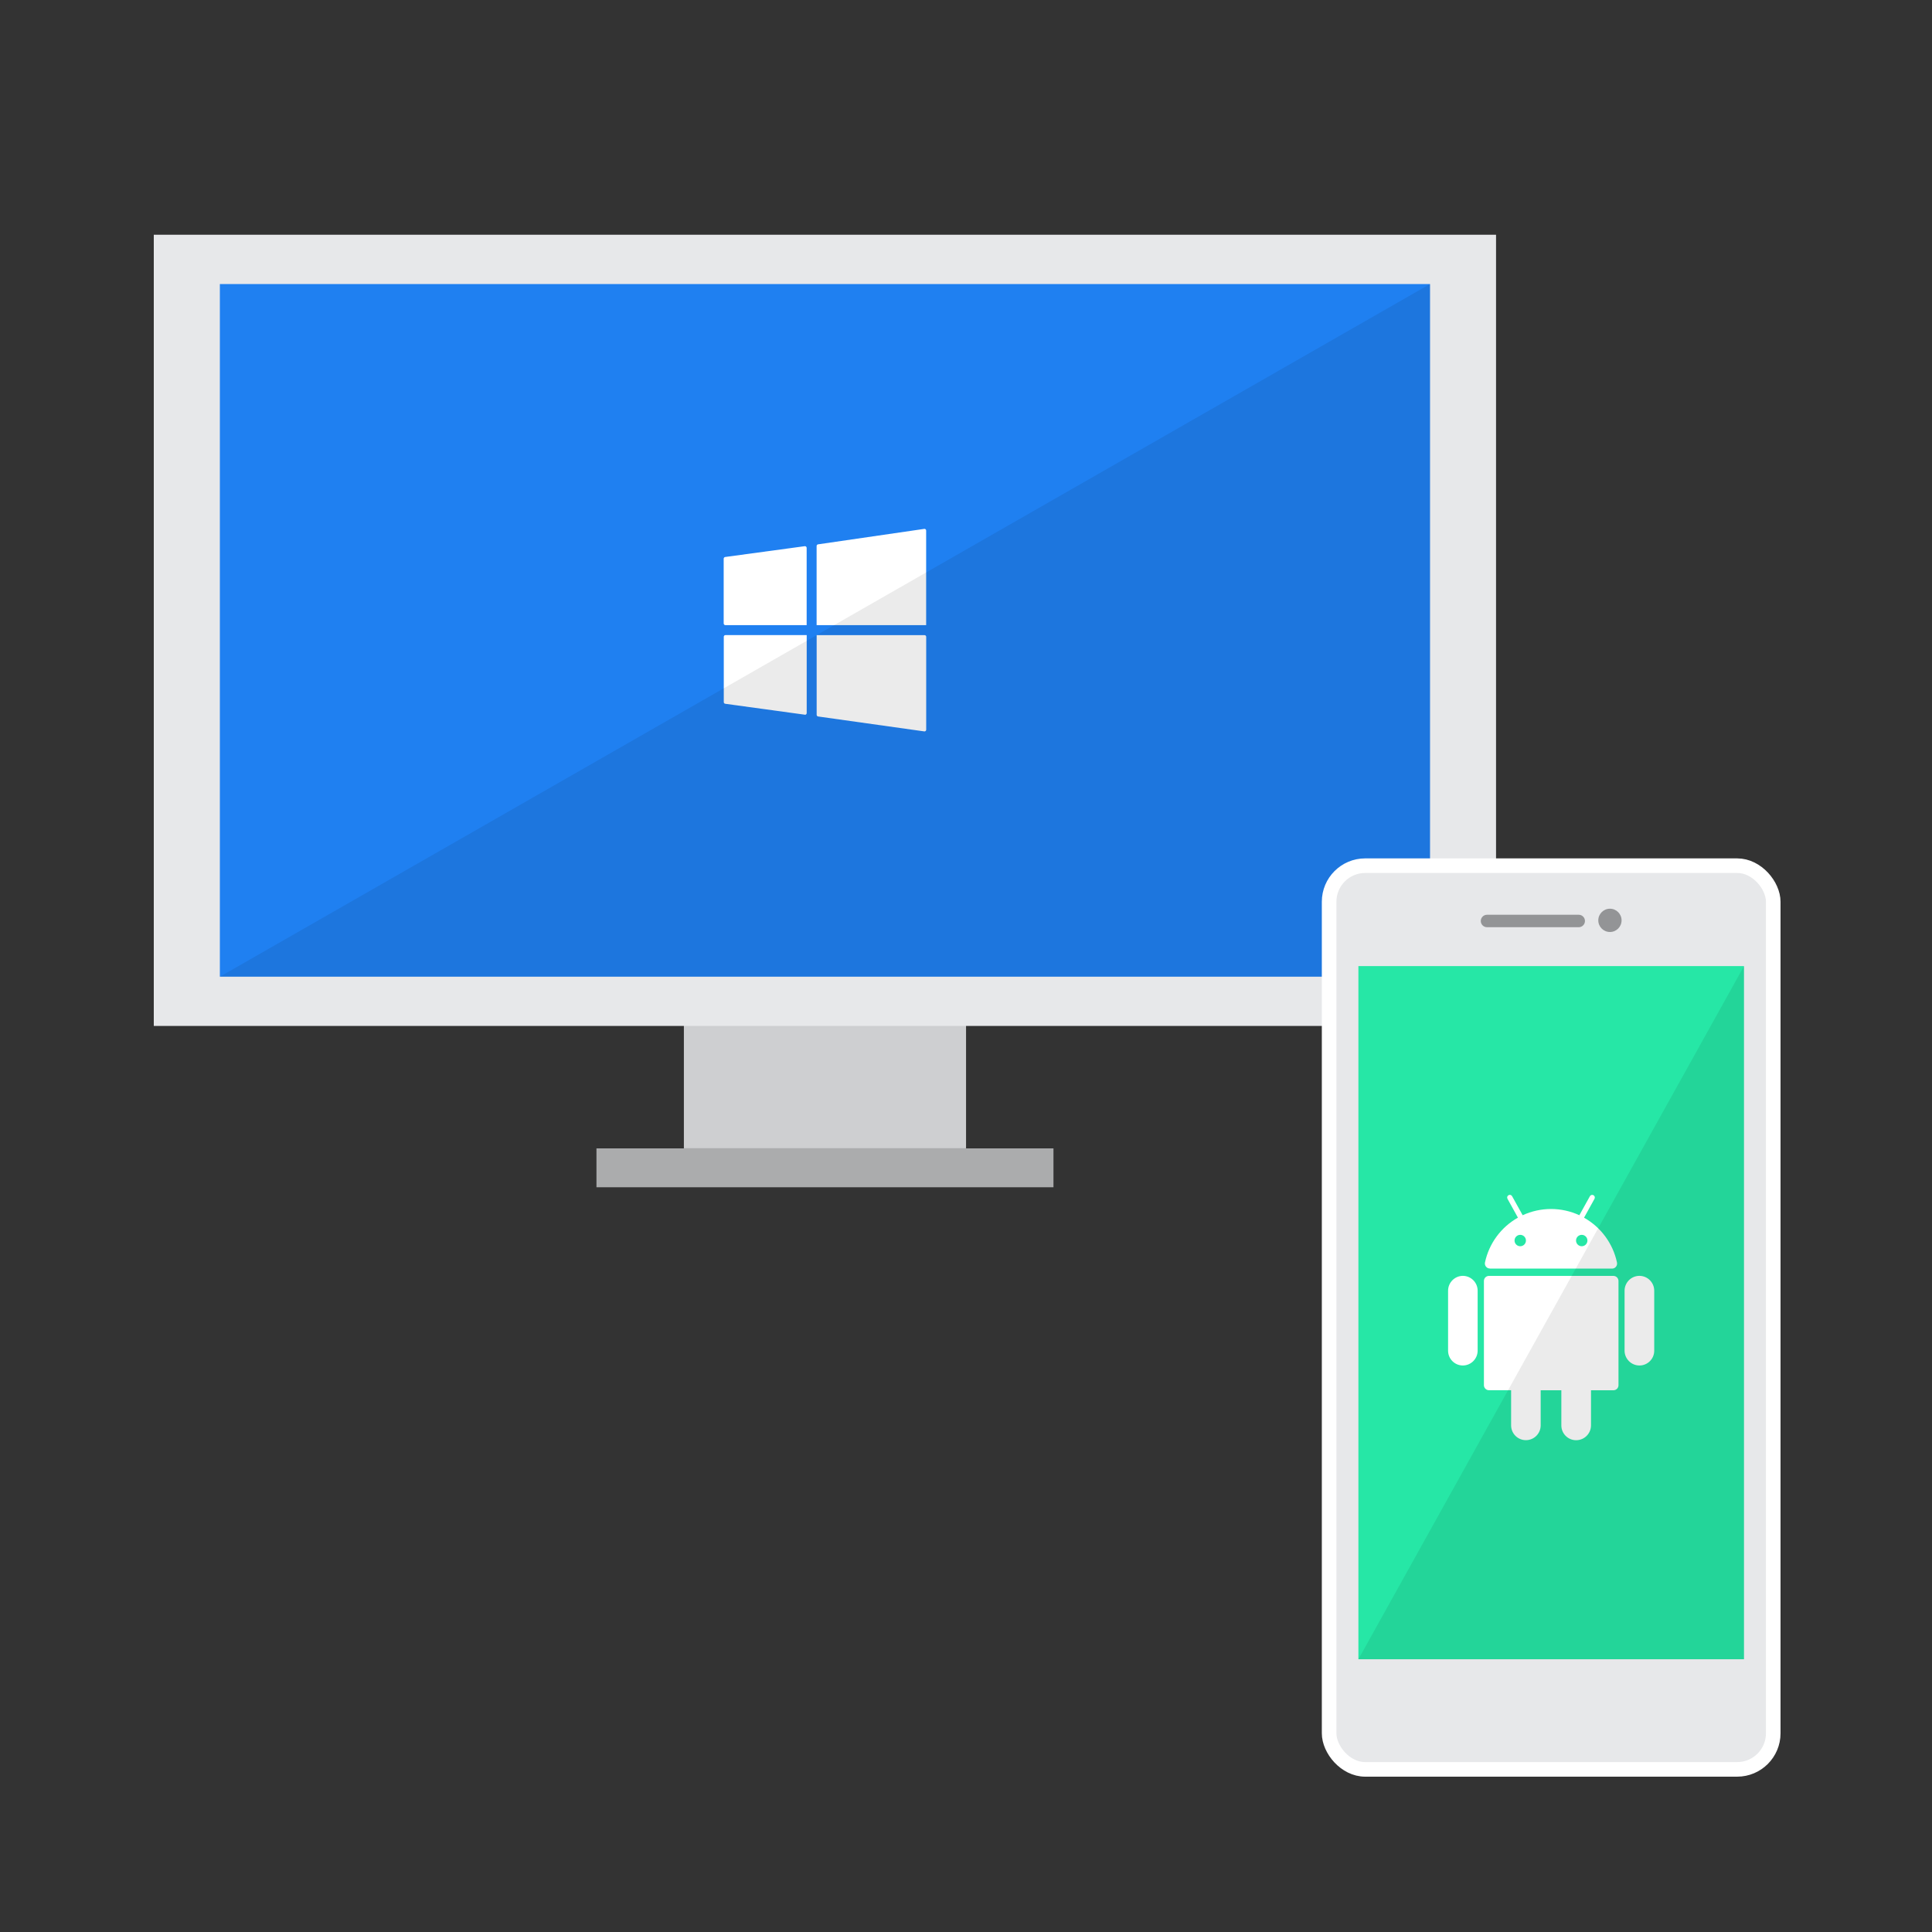 <?xml version="1.0" encoding="UTF-8"?>
<svg id="Layer_1" data-name="Layer 1" xmlns="http://www.w3.org/2000/svg" viewBox="0 0 400 400">
  <rect x="0" y="0" width="400" height="400" fill="#333333" stroke="none"/>
  <defs>
    <style>
      .cls-1 {
        fill: #fff;
      }

      .cls-2 {
        fill: #1f80f1;
      }

      .cls-3 {
        fill: #939496;
      }

      .cls-4, .cls-5 {
        fill: #e7e8ea;
      }

      .cls-6 {
        fill: #cecfd1;
      }

      .cls-7 {
        isolation: isolate;
        opacity: .08;
      }

      .cls-8 {
        fill: #26e7a6;
      }

      .cls-5 {
        stroke: #fff;
        stroke-miterlimit: 10;
        stroke-width: 3.02px;
      }

      .cls-9 {
        fill: #abacad;
      }
    </style>
  </defs>
  <rect class="cls-9" x="123.49" y="237.76" width="94.62" height="8.05"/>
  <rect class="cls-6" x="141.59" y="211.34" width="58.42" height="26.41"/>
  <rect class="cls-4" x="31.84" y="48.6" width="277.9" height="163.81"/>
  <rect class="cls-2" x="45.52" y="58.81" width="250.55" height="143.4"/>
  <path class="cls-1" d="M169.07,113.04v16.39h22.68v-19.59c0-.1-.04-.2-.12-.26-.07-.07-.17-.09-.27-.08l-21.99,3.2c-.17,.02-.3,.17-.29,.34Z"/>
  <path class="cls-1" d="M166.67,147.99c.19,0,.34-.16,.35-.35v-16.15h-16.83c-.09,0-.18,.04-.24,.1-.06,.07-.1,.15-.1,.24v13.54c0,.17,.13,.31,.3,.34l16.48,2.26h.05Z"/>
  <path class="cls-1" d="M150.18,129.43h16.83v-16.01c-.01-.2-.18-.35-.38-.34,0,0,0,0,0,0l-16.5,2.24c-.17,.03-.29,.17-.3,.34v13.41c0,.2,.16,.36,.36,.36Z"/>
  <path class="cls-1" d="M191.41,151.43c.19,0,.34-.15,.35-.34v-19.25c0-.09-.04-.18-.1-.24-.07-.06-.15-.1-.24-.1h-22.34v16.5c0,.17,.13,.31,.3,.34l21.99,3.09h.05Z"/>
  <polygon class="cls-7" points="45.52 202.22 296.07 202.22 296.07 58.81 45.52 202.22 45.52 202.22"/>
  <rect class="cls-3" x="297.52" y="351.55" width="22.93" height="6.12"/>
  <g>
    <rect class="cls-5" x="275.18" y="179.23" width="91.95" height="187.1" rx="7.47" ry="7.47"/>
    <rect class="cls-8" x="281.24" y="200.02" width="79.83" height="143.51"/>
    <circle class="cls-3" cx="333.32" cy="190.55" r="2.41"/>
    <path class="cls-3" d="M307.87,189.39h18.99c.71,0,1.29,.58,1.29,1.29h0c0,.71-.58,1.29-1.29,1.29h-18.99c-.71,0-1.29-.58-1.29-1.29h0c0-.71,.58-1.29,1.29-1.29Z"/>
    <path class="cls-1" d="M334.03,264.16h-25.76c-.57,0-1.04,.46-1.04,1.04v21.59c0,.57,.47,1.04,1.04,1.04h4.59v7.28c0,1.69,1.37,3.06,3.06,3.06h0c1.69,0,3.06-1.37,3.06-3.06v-7.27h4.28v7.28c0,1.69,1.37,3.06,3.06,3.06h0c1.69,0,3.07-1.36,3.08-3.06v-7.28h4.65c.57,0,1.04-.46,1.04-1.04v-21.59c0-.57-.46-1.04-1.03-1.05-.01,0-.02,0-.03,0Z"/>
    <path class="cls-1" d="M302.87,264.15h0c-1.69,.01-3.06,1.39-3.06,3.08v12.42c0,1.69,1.37,3.06,3.06,3.06h0c1.68-.01,3.05-1.37,3.06-3.06v-12.44c-.01-1.69-1.38-3.05-3.06-3.06Z"/>
    <path class="cls-1" d="M339.43,264.15h0c-1.7,0-3.08,1.38-3.08,3.08v12.42c.01,1.69,1.39,3.06,3.08,3.06h0c1.69,0,3.06-1.37,3.06-3.06v-12.44c-.01-1.68-1.37-3.05-3.06-3.06Z"/>
    <path class="cls-1" d="M308.48,262.65h25.28c.58,0,1.04-.47,1.04-1.05,0-.07,0-.14-.02-.21-.83-3.93-3.32-7.31-6.82-9.28l2.16-3.9c.15-.26,.06-.6-.2-.75-.26-.15-.6-.06-.75,.2,0,0,0,0,0,.01l-2.18,3.93c-3.72-1.72-8.01-1.72-11.74,0l-2.18-3.93c-.14-.27-.47-.37-.74-.22-.27,.14-.37,.47-.22,.74,0,0,0,0,0,.01l2.16,3.9c-3.5,1.97-5.99,5.35-6.82,9.28-.12,.56,.25,1.12,.81,1.23,.07,.01,.14,.02,.21,.02Zm20.18-5.81c0,.65-.53,1.18-1.18,1.18s-1.18-.53-1.18-1.18,.53-1.18,1.18-1.18c.65,0,1.18,.53,1.18,1.18h0Zm-13.91-1.18c.65,0,1.18,.53,1.18,1.18s-.53,1.18-1.18,1.18c-.65,0-1.18-.53-1.18-1.18s.53-1.18,1.18-1.18h0Z"/>
    <polygon class="cls-7" points="281.25 343.52 361.08 343.52 361.08 200.02 281.25 343.52 281.25 343.52"/>
  </g>
</svg>